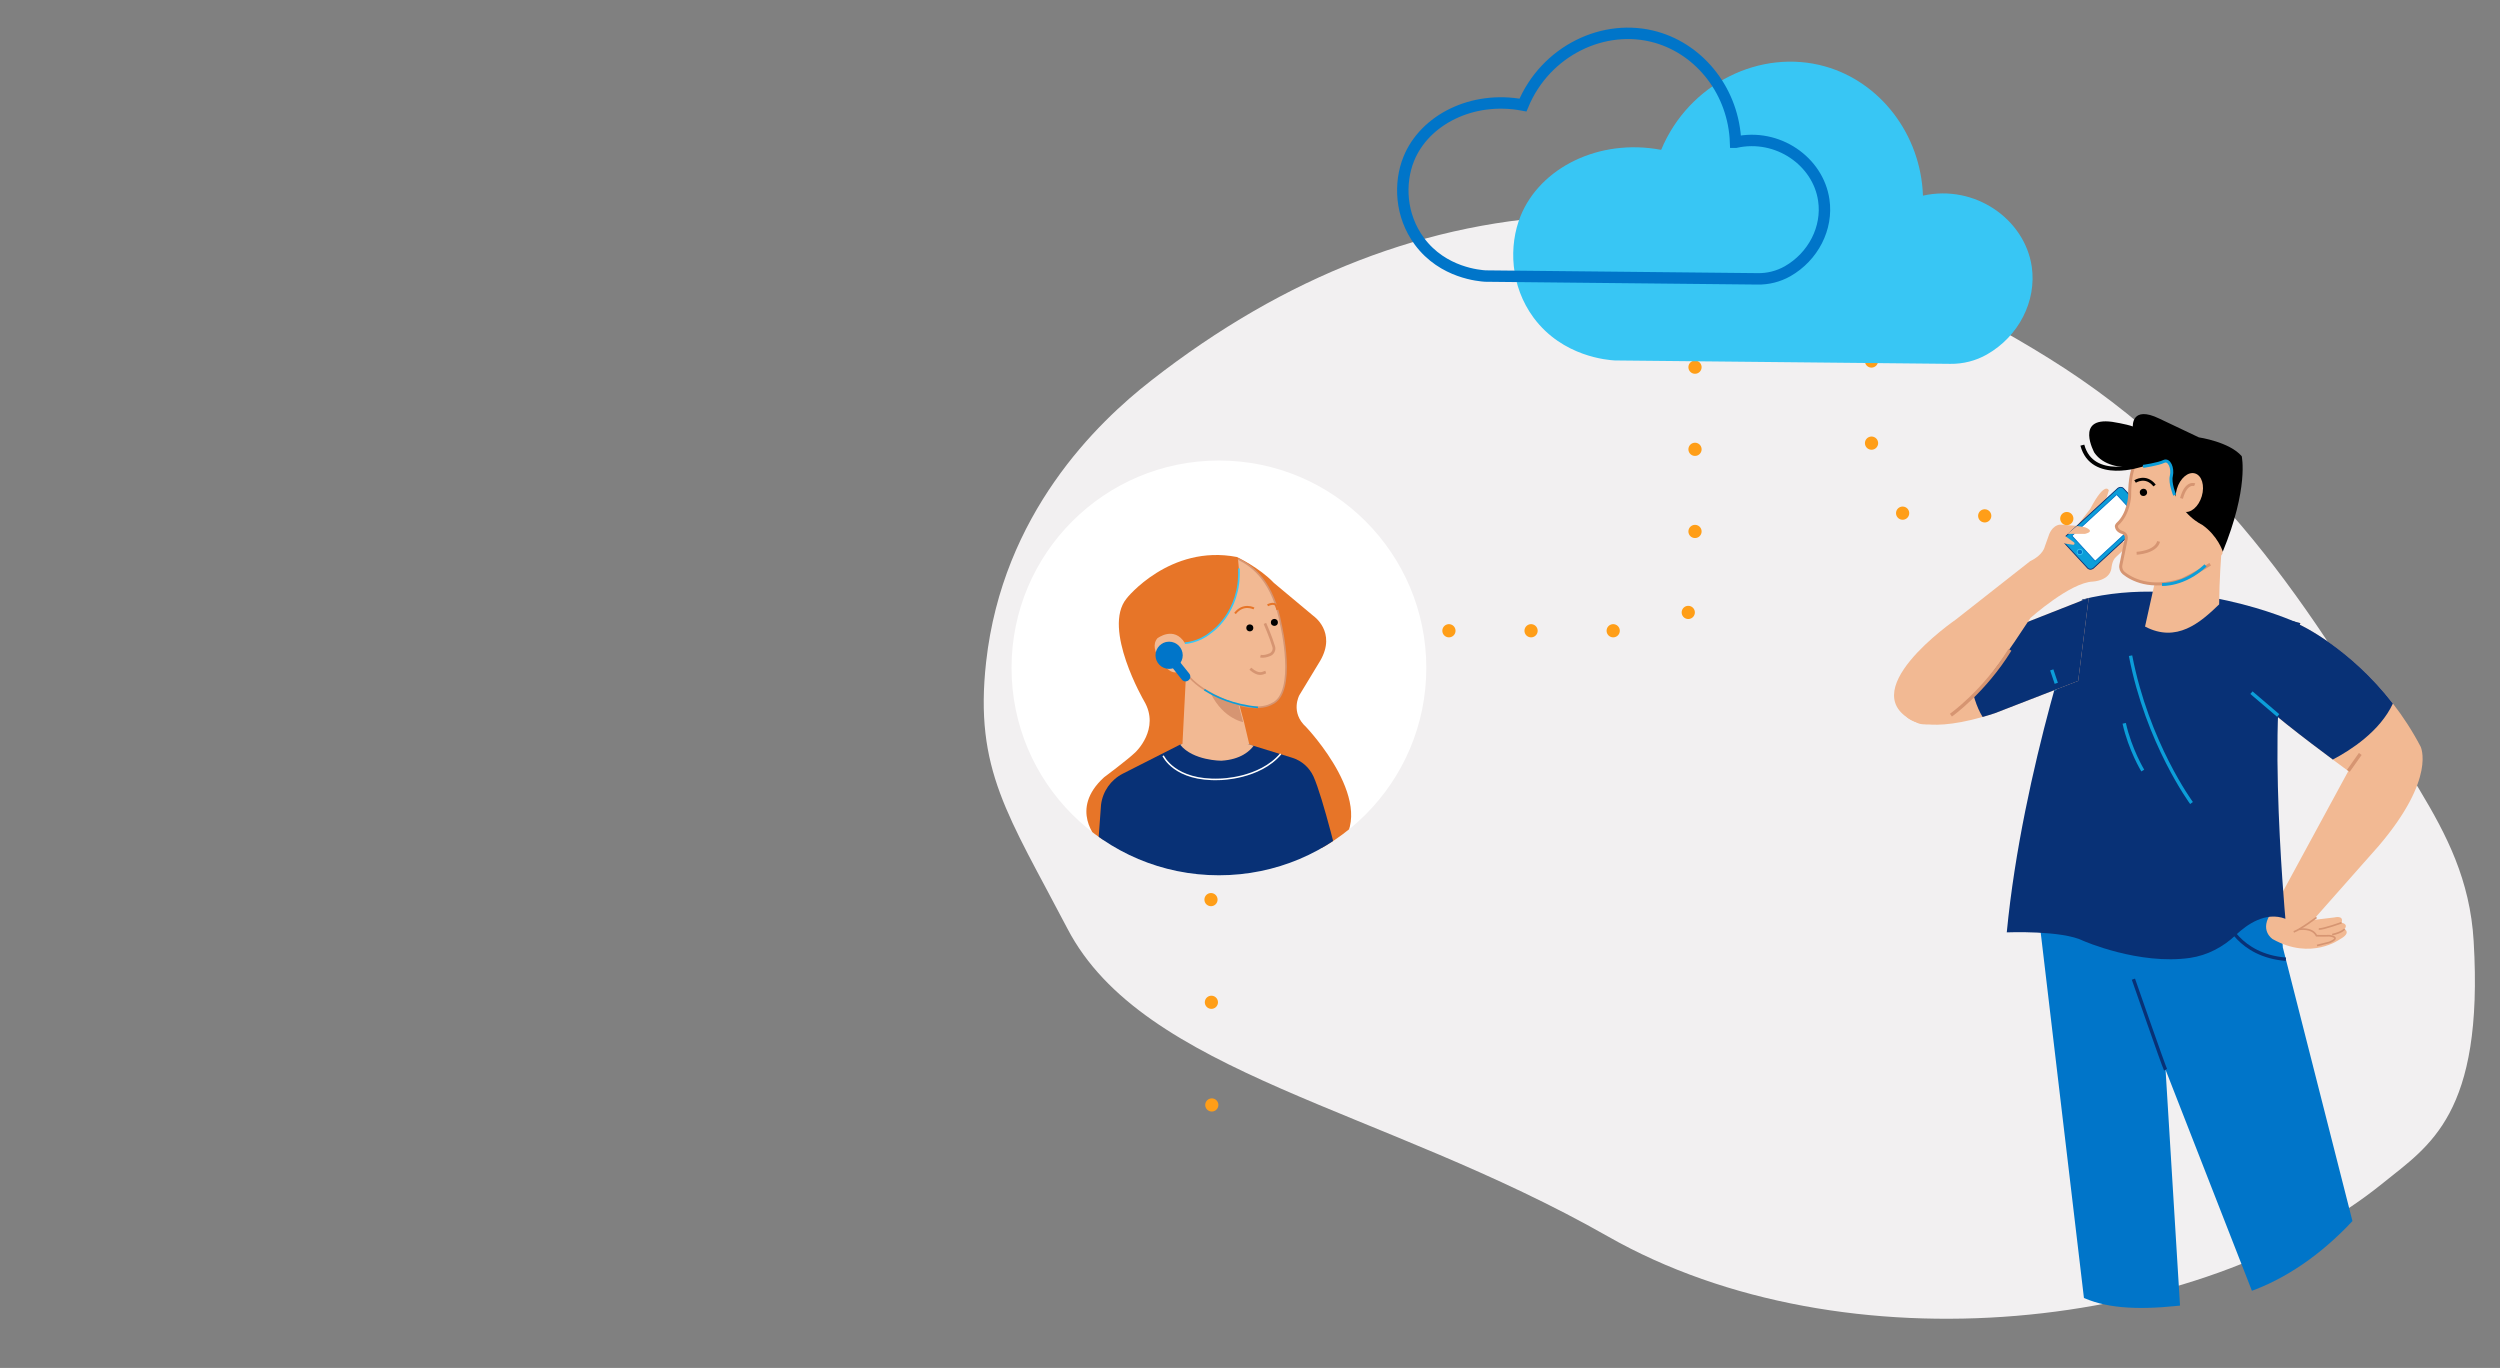 <svg id="enzPwSgXm5q1" xmlns="http://www.w3.org/2000/svg" xmlns:xlink="http://www.w3.org/1999/xlink" viewBox="0 0 1060 580" shape-rendering="geometricPrecision" text-rendering="geometricPrecision" width="1060" height="580">
<rect x="0" y="0" width="1060" height="580" fill="#808080" stroke="none"/>
<style><![CDATA[
#enzPwSgXm5q90_to {animation: enzPwSgXm5q90_to__to 32200ms linear infinite normal forwards}@keyframes enzPwSgXm5q90_to__to { 0% {transform: translate(670.037px,254.885px)} 0.932% {transform: translate(670.037px,254.885px)} 4.037% {transform: translate(666.037px,251.885px)} 12.422% {transform: translate(666.037px,251.885px)} 14.596% {transform: translate(670.037px,254.885px)} 27.95% {transform: translate(670.037px,254.885px)} 30.124% {transform: translate(665.037px,254.885px)} 46.584% {transform: translate(665.037px,254.885px)} 48.758% {transform: translate(670.037px,254.885px)} 62.112% {transform: translate(670.037px,254.885px)} 64.286% {transform: translate(665.037px,254.885px)} 80.745% {transform: translate(665.037px,254.885px)} 82.919% {transform: translate(670.037px,254.885px)} 97.826% {transform: translate(670.037px,254.885px)} 100% {transform: translate(665.037px,254.885px)}} #enzPwSgXm5q90_tr {animation: enzPwSgXm5q90_tr__tr 32200ms linear infinite normal forwards}@keyframes enzPwSgXm5q90_tr__tr { 0% {transform: rotate(-15deg)} 0.932% {transform: rotate(-15deg)} 4.037% {transform: rotate(0deg)} 12.422% {transform: rotate(0deg)} 14.596% {transform: rotate(-15deg)} 27.95% {transform: rotate(-15deg)} 30.124% {transform: rotate(0deg)} 46.584% {transform: rotate(0deg)} 48.758% {transform: rotate(-15deg)} 62.112% {transform: rotate(-15deg)} 64.286% {transform: rotate(0deg)} 80.745% {transform: rotate(0deg)} 82.919% {transform: rotate(-15deg)} 97.826% {transform: rotate(-15deg)} 100% {transform: rotate(0deg)}} #enzPwSgXm5q104_ts {animation: enzPwSgXm5q104_ts__ts 32200ms linear infinite normal forwards}@keyframes enzPwSgXm5q104_ts__ts { 0% {transform: translate(648.079px,188.981px) scale(1,1)} 3.106% {transform: translate(648.079px,188.981px) scale(1,1)} 4.037% {transform: translate(648.079px,188.981px) scale(1,0.2)} 4.969% {transform: translate(648.079px,188.981px) scale(1,1)} 15.528% {transform: translate(648.079px,188.981px) scale(1,1)} 16.46% {transform: translate(648.079px,188.981px) scale(1,0.2)} 17.391% {transform: translate(648.079px,188.981px) scale(1,1)} 27.95% {transform: translate(648.079px,188.981px) scale(1,1)} 28.882% {transform: translate(648.079px,188.981px) scale(1,0.2)} 29.814% {transform: translate(648.079px,188.981px) scale(1,1)} 40.373% {transform: translate(648.079px,188.981px) scale(1,1)} 41.304% {transform: translate(648.079px,188.981px) scale(1,0.2)} 42.236% {transform: translate(648.079px,188.981px) scale(1,1)} 52.795% {transform: translate(648.079px,188.981px) scale(1,1)} 53.727% {transform: translate(648.079px,188.981px) scale(1,0.2)} 54.658% {transform: translate(648.079px,188.981px) scale(1,1)} 65.217% {transform: translate(648.079px,188.981px) scale(1,1)} 66.149% {transform: translate(648.079px,188.981px) scale(1,0.2)} 67.081% {transform: translate(648.079px,188.981px) scale(1,1)} 77.64% {transform: translate(648.079px,188.981px) scale(1,1)} 78.571% {transform: translate(648.079px,188.981px) scale(1,0.2)} 79.503% {transform: translate(648.079px,188.981px) scale(1,1)} 90.062% {transform: translate(648.079px,188.981px) scale(1,1)} 90.994% {transform: translate(648.079px,188.981px) scale(1,0.2)} 91.925% {transform: translate(648.079px,188.981px) scale(1,1)} 100% {transform: translate(648.079px,188.981px) scale(1,1)}} #enzPwSgXm5q105_to {animation: enzPwSgXm5q105_to__to 32200ms linear infinite normal forwards}@keyframes enzPwSgXm5q105_to__to { 0% {transform: translate(650.6px,181.049px)} 3.106% {transform: translate(650.6px,181.049px)} 4.037% {transform: translate(650.6px,183.049px)} 4.969% {transform: translate(650.6px,181.049px)} 15.528% {transform: translate(650.6px,181.049px)} 16.46% {transform: translate(650.6px,183.049px)} 17.391% {transform: translate(650.6px,181.049px)} 27.95% {transform: translate(650.6px,181.049px)} 28.882% {transform: translate(650.6px,183.049px)} 29.814% {transform: translate(650.6px,181.049px)} 40.373% {transform: translate(650.6px,181.049px)} 41.304% {transform: translate(650.6px,183.049px)} 42.236% {transform: translate(650.6px,181.049px)} 52.795% {transform: translate(650.6px,181.049px)} 53.727% {transform: translate(650.6px,183.049px)} 54.658% {transform: translate(650.6px,181.049px)} 65.217% {transform: translate(650.6px,181.049px)} 66.149% {transform: translate(650.6px,183.049px)} 67.081% {transform: translate(650.6px,181.049px)} 77.64% {transform: translate(650.6px,181.049px)} 78.571% {transform: translate(650.6px,183.049px)} 79.503% {transform: translate(650.6px,181.049px)} 90.062% {transform: translate(650.6px,181.049px)} 90.994% {transform: translate(650.6px,183.049px)} 91.925% {transform: translate(650.6px,181.049px)} 100% {transform: translate(650.6px,181.049px)}} #enzPwSgXm5q107 {animation: enzPwSgXm5q107_s_do 32200ms linear infinite normal forwards}@keyframes enzPwSgXm5q107_s_do { 0% {stroke-dashoffset: 0} 100% {stroke-dashoffset: -2000}} #enzPwSgXm5q109 {animation: enzPwSgXm5q109_s_do 32200ms linear infinite normal forwards}@keyframes enzPwSgXm5q109_s_do { 0% {stroke-dashoffset: 0} 100% {stroke-dashoffset: 2000}} #enzPwSgXm5q120_tr {animation: enzPwSgXm5q120_tr__tr 32200ms linear infinite normal forwards}@keyframes enzPwSgXm5q120_tr__tr { 0% {transform: translate(181.688px,394.771px) rotate(0deg)} 3.106% {transform: translate(181.688px,394.771px) rotate(0deg)} 4.348% {transform: translate(181.688px,394.771px) rotate(5deg)} 13.634% {transform: translate(181.688px,394.771px) rotate(5deg)} 14.876% {transform: translate(181.688px,394.771px) rotate(0deg)} 27.95% {transform: translate(181.688px,394.771px) rotate(0deg)} 29.193% {transform: translate(181.688px,394.771px) rotate(5deg)} 45.031% {transform: translate(181.688px,394.771px) rotate(5deg)} 46.273% {transform: translate(181.688px,394.771px) rotate(0deg)} 60.559% {transform: translate(181.688px,394.771px) rotate(0deg)} 61.801% {transform: translate(181.688px,394.771px) rotate(5deg)} 76.087% {transform: translate(181.688px,394.771px) rotate(5deg)} 77.329% {transform: translate(181.688px,394.771px) rotate(0deg)} 91.615% {transform: translate(181.688px,394.771px) rotate(0deg)} 92.857% {transform: translate(181.688px,394.771px) rotate(5deg)} 100% {transform: translate(181.688px,394.771px) rotate(5deg)}} #enzPwSgXm5q126_tr {animation: enzPwSgXm5q126_tr__tr 32200ms linear infinite normal forwards}@keyframes enzPwSgXm5q126_tr__tr { 0% {transform: translate(181.688px,369.615px) rotate(0deg)} 3.106% {transform: translate(181.688px,369.615px) rotate(0deg)} 4.348% {transform: translate(181.688px,369.615px) rotate(5deg)} 13.634% {transform: translate(181.688px,369.615px) rotate(5deg)} 14.876% {transform: translate(181.688px,369.615px) rotate(0deg)} 27.95% {transform: translate(181.688px,369.615px) rotate(0deg)} 29.193% {transform: translate(181.688px,369.615px) rotate(5deg)} 45.031% {transform: translate(181.688px,369.615px) rotate(5deg)} 46.273% {transform: translate(181.688px,369.615px) rotate(0deg)} 60.559% {transform: translate(181.688px,369.615px) rotate(0deg)} 61.801% {transform: translate(181.688px,369.615px) rotate(5deg)} 76.087% {transform: translate(181.688px,369.615px) rotate(5deg)} 77.329% {transform: translate(181.688px,369.615px) rotate(0deg)} 91.615% {transform: translate(181.688px,369.615px) rotate(0deg)} 92.857% {transform: translate(181.688px,369.615px) rotate(5deg)} 100% {transform: translate(181.688px,369.615px) rotate(5deg)}} #enzPwSgXm5q140_to {animation: enzPwSgXm5q140_to__to 32200ms linear infinite normal forwards}@keyframes enzPwSgXm5q140_to__to { 0% {transform: translate(196.3px,310.049px)} 0.932% {transform: translate(196.3px,312.049px)} 1.863% {transform: translate(196.3px,310.049px)} 12.422% {transform: translate(196.3px,310.049px)} 13.354% {transform: translate(196.3px,312.049px)} 14.286% {transform: translate(196.3px,310.049px)} 24.845% {transform: translate(196.3px,310.049px)} 25.776% {transform: translate(196.3px,312.049px)} 26.708% {transform: translate(196.3px,310.049px)} 37.267% {transform: translate(196.3px,310.049px)} 38.199% {transform: translate(196.3px,312.049px)} 39.13% {transform: translate(196.3px,310.049px)} 49.689% {transform: translate(196.3px,310.049px)} 50.621% {transform: translate(196.3px,312.049px)} 51.553% {transform: translate(196.3px,310.049px)} 62.112% {transform: translate(196.3px,310.049px)} 63.043% {transform: translate(196.3px,312.049px)} 63.975% {transform: translate(196.3px,310.049px)} 74.534% {transform: translate(196.3px,310.049px)} 75.466% {transform: translate(196.3px,312.049px)} 76.398% {transform: translate(196.3px,310.049px)} 86.957% {transform: translate(196.3px,310.049px)} 87.888% {transform: translate(196.3px,312.049px)} 88.82% {transform: translate(196.3px,310.049px)} 100% {transform: translate(196.3px,310.049px)}} #enzPwSgXm5q141_to {animation: enzPwSgXm5q141_to__to 32200ms linear infinite normal forwards}@keyframes enzPwSgXm5q141_to__to { 0% {transform: translate(213.2px,308.053px)} 0.932% {transform: translate(213.2px,310.053px)} 1.863% {transform: translate(213.2px,308.053px)} 12.422% {transform: translate(213.2px,308.053px)} 13.354% {transform: translate(213.2px,310.053px)} 14.286% {transform: translate(213.2px,308.053px)} 24.845% {transform: translate(213.2px,308.053px)} 25.776% {transform: translate(213.2px,310.053px)} 26.708% {transform: translate(213.2px,308.053px)} 37.267% {transform: translate(213.2px,308.053px)} 38.199% {transform: translate(213.2px,310.053px)} 39.13% {transform: translate(213.2px,308.053px)} 49.689% {transform: translate(213.2px,308.053px)} 50.621% {transform: translate(213.2px,310.053px)} 51.553% {transform: translate(213.2px,308.053px)} 62.112% {transform: translate(213.2px,308.053px)} 63.043% {transform: translate(213.2px,310.053px)} 63.975% {transform: translate(213.2px,308.053px)} 74.534% {transform: translate(213.2px,308.053px)} 75.466% {transform: translate(213.2px,310.053px)} 76.398% {transform: translate(213.2px,308.053px)} 86.957% {transform: translate(213.2px,308.053px)} 87.888% {transform: translate(213.2px,310.053px)} 88.82% {transform: translate(213.2px,308.053px)} 100% {transform: translate(213.2px,308.053px)}} #enzPwSgXm5q142_ts {animation: enzPwSgXm5q142_ts__ts 32200ms linear infinite normal forwards}@keyframes enzPwSgXm5q142_ts__ts { 0% {transform: translate(199.541px,322.752px) scale(1,1)} 0.932% {transform: translate(199.541px,322.752px) scale(1,0.2)} 1.863% {transform: translate(199.541px,322.752px) scale(1,1)} 12.422% {transform: translate(199.541px,322.752px) scale(1,1)} 13.354% {transform: translate(199.541px,322.752px) scale(1,0.2)} 14.286% {transform: translate(199.541px,322.752px) scale(1,1)} 24.845% {transform: translate(199.541px,322.752px) scale(1,1)} 25.776% {transform: translate(199.541px,322.752px) scale(1,0.2)} 26.708% {transform: translate(199.541px,322.752px) scale(1,1)} 37.267% {transform: translate(199.541px,322.752px) scale(1,1)} 38.199% {transform: translate(199.541px,322.752px) scale(1,0.2)} 39.13% {transform: translate(199.541px,322.752px) scale(1,1)} 49.689% {transform: translate(199.541px,322.752px) scale(1,1)} 50.621% {transform: translate(199.541px,322.752px) scale(1,0.2)} 51.553% {transform: translate(199.541px,322.752px) scale(1,1)} 62.112% {transform: translate(199.541px,322.752px) scale(1,1)} 63.043% {transform: translate(199.541px,322.752px) scale(1,0.2)} 63.975% {transform: translate(199.541px,322.752px) scale(1,1)} 74.534% {transform: translate(199.541px,322.752px) scale(1,1)} 75.466% {transform: translate(199.541px,322.752px) scale(1,0.2)} 76.398% {transform: translate(199.541px,322.752px) scale(1,1)} 86.957% {transform: translate(199.541px,322.752px) scale(1,1)} 87.888% {transform: translate(199.541px,322.752px) scale(1,0.2)} 88.82% {transform: translate(199.541px,322.752px) scale(1,1)} 100% {transform: translate(199.541px,322.752px) scale(1,1)}} #enzPwSgXm5q143_ts {animation: enzPwSgXm5q143_ts__ts 32200ms linear infinite normal forwards}@keyframes enzPwSgXm5q143_ts__ts { 0% {transform: translate(214.36px,319.539px) scale(1,1)} 0.932% {transform: translate(214.36px,319.539px) scale(1,0.2)} 1.863% {transform: translate(214.36px,319.539px) scale(1,1)} 12.422% {transform: translate(214.36px,319.539px) scale(1,1)} 13.354% {transform: translate(214.36px,319.539px) scale(1,0.2)} 14.286% {transform: translate(214.36px,319.539px) scale(1,1)} 24.845% {transform: translate(214.36px,319.539px) scale(1,1)} 25.776% {transform: translate(214.36px,319.539px) scale(1,0.2)} 26.708% {transform: translate(214.36px,319.539px) scale(1,1)} 37.267% {transform: translate(214.36px,319.539px) scale(1,1)} 38.199% {transform: translate(214.36px,319.539px) scale(1,0.2)} 39.13% {transform: translate(214.36px,319.539px) scale(1,1)} 49.689% {transform: translate(214.36px,319.539px) scale(1,1)} 50.621% {transform: translate(214.36px,319.539px) scale(1,0.2)} 51.553% {transform: translate(214.36px,319.539px) scale(1,1)} 62.112% {transform: translate(214.36px,319.539px) scale(1,1)} 63.043% {transform: translate(214.36px,319.539px) scale(1,0.2)} 63.975% {transform: translate(214.36px,319.539px) scale(1,1)} 74.534% {transform: translate(214.36px,319.539px) scale(1,1)} 75.466% {transform: translate(214.36px,319.539px) scale(1,0.2)} 76.398% {transform: translate(214.36px,319.539px) scale(1,1)} 86.957% {transform: translate(214.36px,319.539px) scale(1,1)} 87.888% {transform: translate(214.36px,319.539px) scale(1,0.2)} 88.82% {transform: translate(214.36px,319.539px) scale(1,1)} 100% {transform: translate(214.36px,319.539px) scale(1,1)}} #enzPwSgXm5q155 {animation: enzPwSgXm5q155_s_do 32200ms linear infinite normal forwards}@keyframes enzPwSgXm5q155_s_do { 0% {stroke-dashoffset: 0} 100% {stroke-dashoffset: 2000}}
]]></style>
<defs><path id="enzPwSgXm5q36" d="M865.2,394.4c0,188.3-84.1,324.7-184.9,341-135.6,21.9-111.4-32-184.9-205.4C388.7,278,578.2,53.4,680.3,53.4s184.9,152.7,184.9,341Z"/><circle id="enzPwSgXm5q37" r="124.9"/></defs><g transform="matrix(.8 0 0 0.8 381.86-8.362)"><g><path d="M314.187,661.235C178.339,583.963,35.035,563.669,-10.463,476.347c-35.556-68.101-56.09-95.42-48.849-160.301c9.943-88.98,66.681-143.715,99.103-168.985C200.71,21.298,384.758,12.712,579.072,133.499C686.821,200.43,741.938,292.435,802.026,392.928c16.211,27.026,30.368,54.052,32.53,91.029c6.16,104.201-26.91,122.933-54.36,145.179-109.586,88.785-323.029,113.567-466.009,32.099Z" transform="matrix(.882 0 0 0.882 97.639 82.481)" fill="#f2f0f1"/></g><g transform="matrix(.8 0 0 0.8 151.703 111.648)"><g><g><g clip-path="url(#enzPwSgXm5q74)"><g><g><g><polyline points="560.6,448.4 596.5,751.8 659.8,768.2 648.4,582.2 707.5,733.5 785.2,733.5 726.1,501.2 722,445.1 558.6,448.3" fill="#0075c9"/><path d="M688.4,482.9c0,0,8.5,23.6,39.7,26.1" fill="none" stroke="#083176" stroke-width="2.252" stroke-miterlimit="10"/><g><path d="M789.8,433.7L746.2,483l14.1-1.7c0,0,6.4-1.7,4.7,3.5c0,0,4.7.7,2,4.2c0,0,4.7,2.5-3,6.7c0,0-19,14.3-44.6,0c0,0-9.5-5.9-.6-18l50.7-93.4c0,0-4.1-2.9-10.2-7.5-16.3-12.1-47.1-35.4-53.9-44.3c0,0-15.8-60.8,32.4-46.1l-.4,1.1c0,0,33.1,15.2,61.7,52.2c6.5,8.4,12.7,17.8,18.3,28.5-.1-.1,10.6,20.5-27.6,65.5Z" fill="#f2b993"/><g><path d="M748.4,481.3c0,0-10.1,7.7-15.1,9.6" fill="none" stroke="#d69572" stroke-width="1.126" stroke-miterlimit="10"/><path d="M736.9,489.2c0,0,8.6-1.5,11.5,4.2c0,0,4.5.2,8.4,0c0,0,8.7.9,0,4.5l-8.1,2" fill="none" stroke="#d69572" stroke-width="1.126" stroke-miterlimit="10"/><path d="M767,489c0,0-1.5,2.2-8.2,3.7" fill="none" stroke="#d69572" stroke-width="1.126" stroke-miterlimit="10"/><path d="M765,484.8c0,0-12.1,4.4-15.1,4.2" fill="none" stroke="#d69572" stroke-width="1.126" stroke-miterlimit="10"/></g><path d="M799,339.6c-8.5,18.4-28.1,31-39.8,37.1-16.3-12.1-47.1-35.4-53.9-44.3c0,0-15.8-60.8,32.4-46.1l-.4,1.1c.1,0,33.1,15.2,61.7,52.2Z" fill="#083176"/><line x1="769.5" y1="384.2" x2="777.4" y2="373" fill="none" stroke="#d69572" stroke-width="2.252" stroke-miterlimit="10"/></g><g><path d="M734.2,285.5c0,0-71.6-32.4-141.1-14.8c0,0-39.5,112.2-49.9,220.5c0,0,36.5-1.5,50.7,5.6c0,0,36.9,16.2,70.8,11.3c11.4-1.7,21.9-7.2,30.3-15.2c7.3-6.9,19.7-15.7,32.8-10.7c0,0-15.4-167.7,6.4-196.7Z" fill="#083176"/></g><g><path d="M665.6,405.5c0,0-29.3-39.8-40.4-97.6" fill="none" stroke="#0c9ed9" stroke-width="2.252" stroke-miterlimit="10"/><path d="M633.3,384c0,0-8.4-13.8-12.3-31.3" fill="none" stroke="#0c9ed9" stroke-width="2.252" stroke-miterlimit="10"/></g><path d="M648.4,582.2c-1.1-1.9-21.3-60-21.3-60" fill="none" stroke="#083176" stroke-width="2.252" stroke-miterlimit="10"/><line x1="723" y1="347.5" x2="705.3" y2="332.4" fill="none" stroke="#0c9ed9" stroke-width="2.252" stroke-miterlimit="10"/><g><path d="M634.8,288.6c20.9,11,36.5-2.5,49.1-14.7.1-15.9,1.4-33.1,1.4-33.1l-15.6-1.2-24-1.8c0,0,0,0,0,1.1c0,.4-1.5,7.3-3.4,15.9-3.2,14.5-7.5,33.8-7.5,33.8Z" fill="#f2b993"/><path d="M640.6,258.8c18.3,2.7,31.3-12,31.3-12s-1.1-3.5-2.2-7.2l-24-1.8c0,0,0,0,0,1.1c0,.4-3.2,11.4-5.1,19.9Z" fill="#d69572"/></g><line x1="574.7" y1="330.7" x2="582.5" y2="303.9" fill="none" stroke="#0c9ed9" stroke-width="2.252" stroke-miterlimit="10"/></g></g></g><clipPath id="enzPwSgXm5q74"><use width="401.388" height="686.621" xlink:href="#enzPwSgXm5q36"/></clipPath></g></g></g><g><path d="M597.5,269.6l-7,55L535.3,346c-2.8.9-5.6,1.8-8.1,2.5-41.4,11.7-50.4-.2-50.4-.2l-1.552-29.473L516.3,301.5l81.2-31.9Z" fill="#f2b993"/><path d="M597.5,269.6l-7,55L535.3,346c-2.8.9-5.6,1.8-8.1,2.5-8.3-13.2-10.3-36.8-10.8-47l81.1-31.9Z" fill="#083176"/><line x1="573" y1="317.3" x2="576" y2="326.2" fill="none" stroke="#0c9ed9" stroke-width="2.252" stroke-miterlimit="10"/></g><g><g><path d="M536.4,315.5c0,0,5.6-6.8,22.5-32.6c0,0,26.4-23.6,41.4-24.1c0,0,10.9-.5,12.2-8.6c0,0,.3-5.6,3.3-7.9l5.1-4.8c0,0,2.3-2.5.3-4.3c0,0-1-1.8-3.6.5l-10.4,8.6-5.6-16l5.8-16.6l3.4-11.3c0,0-2.3-6.8-12.4,12.4l-8.7,11.1-10.4-.8c0,0-4.8-.8-7.9,6.1l-3,8.4c0,0-1,5.6-9.6,9.6L509.4,284c0,0-72.1,49.5-24.8,68.7.1,0,19.2,9,51.8-37.2Z" fill="#f2b993"/><g><path d="M581.4,233.2l15.3,16.6c1,1.1,2.7,1.1,3.8.2l35.2-32.4c1.1-1,1.1-2.7.2-3.8l-15.3-16.6c-1-1.1-2.7-1.1-3.8-.2l-35.2,32.4c-1.1,1.1-1.2,2.7-.2,3.8Z" fill="#0c9ed9" stroke="#083176" stroke-width="0.574" stroke-miterlimit="10"/><path d="M586.5,228.7l15.1,16.4c.1.1.3.1.4,0l29.3-27c.1-.1.1-.3,0-.4l-15.1-16.4c-.1-.1-.3-.1-.4,0l-29.3,27c-.1.1-.1.3,0,.4Z" fill="#fff" stroke="#0075c9" stroke-width="0.574" stroke-miterlimit="10"/><circle r="1.8" transform="translate(591.6 239.2)" fill="#0075c9" stroke="#38c6f4" stroke-width="0.574" stroke-miterlimit="10"/></g><path d="M589.7,222l5.3.8c0,0,7.4,2.6,0,4.4h-11.6" fill="#f2b993"/><path d="M579.8,227.1l7.9,5.7c.8.6.3,1.8-.7,1.6l-8.5-1.3c0,0-4.4-.9-5.5,1.3" fill="#f2b993"/></g><path d="M506.2,347.3c0,0,22-15.5,39.1-43.3" fill="none" stroke="#d69572" stroke-width="2.252" stroke-miterlimit="10"/></g><g id="enzPwSgXm5q90_to" transform="translate(670.037,254.885)"><g id="enzPwSgXm5q90_tr" transform="rotate(-15)"><g transform="translate(-668.971,-249.392)"><g><path d="M652.2,164.2c0,0-7.5,0-13.5,22.6c0,0-3.6,11.3-12.7,15.8-.5.3-.9.8-1,1.4-.1,1.2.2,3.1,3,4.9c0,0,2.7,1.6,1.1,4.8l-7.8,15.6c-.9,1.8-.7,4,.4,5.6c3.8,5.2,14.2,15.5,36.4,14.3c0,0,25.3-4.8,30.1-9.7l20.4-53.8c.1,0-32.7-32.2-56.4-21.5Z" fill="#f2b993"/><path d="" fill="none" stroke="#000" stroke-width="1.946" stroke-miterlimit="10"/><path d="" fill="none" stroke="#000" stroke-width="1.946" stroke-miterlimit="10"/><path d="M652.2,164.2c0,0-7.5,0-13.5,22.6c0,0-3.6,11.3-12.7,15.8-.5.3-.9.8-1,1.4-.1,1.2.2,3.1,3,4.9c0,0,2.7,1.6,1.1,4.8l-7.8,15.6c-.9,1.8-.7,4,.4,5.6c3.8,5.2,14.2,15.5,36.4,14.3c0,0,11.6-2.2,20.5-5.1" fill="none" stroke="#d69572" stroke-width="2" stroke-miterlimit="10"/><path d="M644.3,248.8c0,0,13.8,4.6,31.1-4.7" fill="none" stroke="#0c9ed9" stroke-width="2" stroke-miterlimit="10"/><path d="M688.8,238c0,0-.4-10.7-8.6-20.5c0,0-11.9-9.7-12.5-28c0,0,0-7,2.2-11.8c0,0,2.9-7.5-5.3-7c0,0-34,1.6-41-17.8c0,0-6.5-26.4,16.7-16.7c0,0,8.6,3.8,12.4,6.5c0,0,2.7-14,18.3-.5c0,0,14.5,12.4,22.1,18.8c0,0,18.8,8.1,24.2,19.4c0,0-.8,21.6-28.7,58.1"/><g><ellipse rx="13.2" ry="8.6" transform="matrix(.523-.852 0.852 0.523 677.545 194.663)" fill="#f2b993"/><path d="M682.3,190.6c0,0-4.8-3.8-10.8,6.5" fill="none" stroke="#d69572" stroke-width="1.946" stroke-miterlimit="10"/></g><path d="M633.4,224.5c0,0,12.4,2.7,16.1-3.8" fill="none" stroke="#d69572" stroke-width="1.946" stroke-miterlimit="10"/><path d="M651.8,168.7c0,0-34.6,2.5-34.6-22.7" fill="none" stroke="#000" stroke-width="2.649" stroke-miterlimit="10"/><path d="M652.4,170c0,0,10.1,1.2,14.1.4s4.8,6,2.4,10.5c-2.4,4.4-1.2,12.9-1.2,12.9" fill="none" stroke="#0c9ed9" stroke-width="2" stroke-miterlimit="10"/></g><g id="enzPwSgXm5q104_ts" transform="translate(648.079,188.981) scale(1,1)"><circle r="2.4" transform="translate(0.121,-2.281)"/></g><g id="enzPwSgXm5q105_to" transform="translate(650.6,181.049)"><path d="M644.7,178.3c0,0,8.1-2.7,11.8,5.9" transform="translate(-650.6,-181.049)" fill="none" stroke="#000" stroke-width="1.946" stroke-miterlimit="10"/></g></g></g></g></g><g transform="translate(69.615 31.346)"><path id="enzPwSgXm5q107" d="M350.3,172.6v116.113c0,13.001-8.3,23.579-18.5,23.579h-120.75" transform="translate(1.113 1.113)" fill="none" stroke="#ff9e18" stroke-width="7" stroke-linecap="round" stroke-miterlimit="10" stroke-dasharray="0,14.51,0,14.51,0,14.51"/></g><g transform="translate(50 27.885)"><path id="enzPwSgXm5q109" d="M465.3,173.9v41.958c0,21.096,7.3,38.442,16.3,38.676l99.7,3.282" transform="translate(-.747 0)" fill="none" stroke="#ff9e18" stroke-width="7" stroke-linecap="round" stroke-miterlimit="10" stroke-dasharray="0,14.51,0,14.51,0,14.51"/></g><g transform="matrix(1.06 0 0 1.06 29.973 18.64)"><g><g><path d="M482.9,90.1c-1.1-30.6-21.3-56.8-48.9-64.6-32.1-9.1-68.1,8.3-82,41.7-31.3-5.9-60.6,9.1-70.3,33.1-6,14.9-5.2,34.9,6.5,50.8c14.6,19.7,37.4,21.2,40.6,21.4l167.7,1.7c6.4.1,12.8-1.5,18.4-4.7c15.8-9,24.9-26.6,22.4-43.9-3.5-23.7-28.4-41.3-54.4-35.5Z" fill="#38c6f4"/></g><g><path d="M389.2,63.4c-.9-24.9-17.3-46.1-39.7-52.5-26-7.4-55.3,6.7-66.6,33.9-25.4-4.8-49.2,7.4-57.1,26.9-4.9,12.1-4.2,28.4,5.3,41.2c11.8,16,30.4,17.2,32.9,17.4l136.2,1.4c5.2.1,10.4-1.2,15-3.8c12.8-7.3,20.2-21.6,18.1-35.6-2.8-19.3-23-33.6-44.1-28.9Z" fill="none" stroke="#0075c9" stroke-width="5.712" stroke-miterlimit="10"/></g></g></g><g transform="matrix(.88 0 0 0.88 9.514 61.018)"><g><use width="249.8" height="249.8" xlink:href="#enzPwSgXm5q37" transform="translate(180.9 344.8)" fill="#fff"/></g><g clip-path="url(#enzPwSgXm5q121)"><g id="enzPwSgXm5q120_tr" transform="translate(181.688,394.771) rotate(0)"><path d="M191.7,278c0,0,13.6,6.4,22.3,15.6l23.7,19.8c0,0,14.3,9.7,4.2,27.1l-12.6,20.8c0,0-5.6,10.3,4.1,19.1c0,0,45.7,47.9,18.5,73.2l-144.2-5.7c0,0-17.3-17.8,4-37.2c0,0,14.1-10.5,18.8-15c0,0,15.3-14.1,5.3-31c0,0-25.3-43.5-10.6-61.6-.1-.1,26.2-32.9,66.5-25.1Z" transform="translate(-181.688,-394.771)" fill="#e77528"/></g><clipPath id="enzPwSgXm5q121"><use width="249.8" height="249.8" xlink:href="#enzPwSgXm5q37" transform="translate(180.9 344.8)" fill="#fff"/></clipPath></g><g><polygon points="157.9,402.5 201.5,402.5 195.6,377.5 190,356.8 172.3,350 160.8,345.6" transform="translate(.435 0)" fill="#f2b993"/><path d="M172.3,350c5.4,21.3,18.7,26.4,23.2,27.5L190,356.8L172.3,350Z" fill="#d69572"/></g><g id="enzPwSgXm5q126_tr" transform="translate(181.688,369.615) rotate(0)"><g transform="translate(-181.688,-369.615)"><g><path d="M192.4,279.2c9.4,4.4,21.2,14.3,25.8,39.3c0,0,9.9,41.5-5.5,48c0,0-12.5,8.4-40.7-8.8c0,0-8.4-5-12.2-11.9c0,0-5,4.1-9.7-.3c0,0-12.2-11.3-6.3-18.5c0,0,10-7.8,16.6,2.8c0,0,8.1-.3,15.3-6.2c0,0,18.5-11.9,17.2-38.8l-.5-5.6Z" fill="#f2b993"/><path d="M157,335.2c0,0-4.1-6.6-9.7-4.7" fill="none" stroke="#000" stroke-width="0.943" stroke-miterlimit="10"/><path d="M208.6,318c0,0,3.6,8.2,5.3,14c.6,1.9-.4,4-2.2,4.8-1.7.7-3.9,1.4-5.8.9" fill="none" stroke="#d69572" stroke-width="1.655" stroke-miterlimit="10"/><path d="M209.1,347.3c-2.1.7-4.1,2.4-9.3-2" fill="none" stroke="#d69572" stroke-width="1.655" stroke-miterlimit="10"/><path d="M192.4,279.2c9.4,4.4,21.2,14.3,25.8,39.3c0,0,9.9,41.5-5.5,48c0,0-12.5,8.4-40.7-8.8c0,0-8.4-5-12.2-11.9" fill="none" stroke="#d69572" stroke-miterlimit="10"/></g><g><g><circle r="8.2" transform="translate(150.9 337.2)" fill="#0075c9"/></g><g><path d="M148.9,339.6l9.6,12.2c.9,1.2,2.6,1.5,3.9.6v0c1.4-.9,1.7-2.9.6-4.2l-9.3-11.6-4.8,3Z" fill="#0075c9"/></g></g><path d="M160.4,329.9c0,0,8.1-.3,15.3-6.2c0,0,18.5-11.9,17.2-38.8" fill="none" stroke="#38c6f4" stroke-miterlimit="10"/><path d="M172.1,357.9c6.7,4.3,17.4,9.3,32.3,10.7" fill="none" stroke="#0c9ed9" stroke-miterlimit="10"/><g id="enzPwSgXm5q140_to" transform="translate(196.3,310.049)"><path d="M202,309c0,0-6.4-3.4-11.4,3" transform="translate(-196.3,-310.049)" fill="none" stroke="#e77528" stroke-width="1.241" stroke-miterlimit="10"/></g><g id="enzPwSgXm5q141_to" transform="translate(213.2,308.053)"><path d="M210.2,307.1c0,0,4.1-2.2,5.2.3l.8,2.5" transform="translate(-213.2,-308.053)" fill="none" stroke="#e77528" stroke-width="1.241" stroke-miterlimit="10"/></g><g id="enzPwSgXm5q142_ts" transform="translate(199.541,322.752) scale(1,1)"><circle r="2.1" transform="translate(-0.041,-2.052)"/></g><g id="enzPwSgXm5q143_ts" transform="translate(214.36,319.539) scale(1,1)"><circle r="2.1" transform="translate(-0.06,-2.139)"/></g></g></g><g clip-path="url(#enzPwSgXm5q153)"><g><g><g><g><path d="M106.3,476.7L256.8,478c-3.3-14.5-13.3-55.2-18.9-67.7-2.5-5.5-7.1-9.6-12.9-11.4l-23.3-7.2-3.1-1h-40.4l-.7.3L123,408.5c-7.2,3.7-12.1,10.7-13.1,18.7l-3.6,49.5Z" fill="#083176"/></g><path d="M157.6,391.1c7.7,9.6,24.7,9.6,24.7,9.6c11.9-.7,17.3-6,19.5-9l-3.1-1c-13.9-2.4-27.4-2.5-40.4,0l-.7.4Z" fill="#f2b993"/><path d="" fill="#0075c9"/><path d="M147.3,397.7c0,0,6.8,15.4,34.3,14.2c0,0,23.7-.2,36.5-15.3" fill="none" stroke="#fff" stroke-width="0.943" stroke-miterlimit="10"/></g></g></g><clipPath id="enzPwSgXm5q153"><use width="249.8" height="249.8" xlink:href="#enzPwSgXm5q37" transform="translate(180.9 344.8)" fill="#fff"/></clipPath></g></g></g><line id="enzPwSgXm5q155" x1="504.8" y1="444.5" x2="504.42" y2="347.269" transform="translate(9 24)" fill="none" stroke="#ff9e18" stroke-width="5.581" stroke-linecap="round" stroke-miterlimit="10" stroke-dasharray="0,14.511,0,14.511,0,14.511"/></svg>
